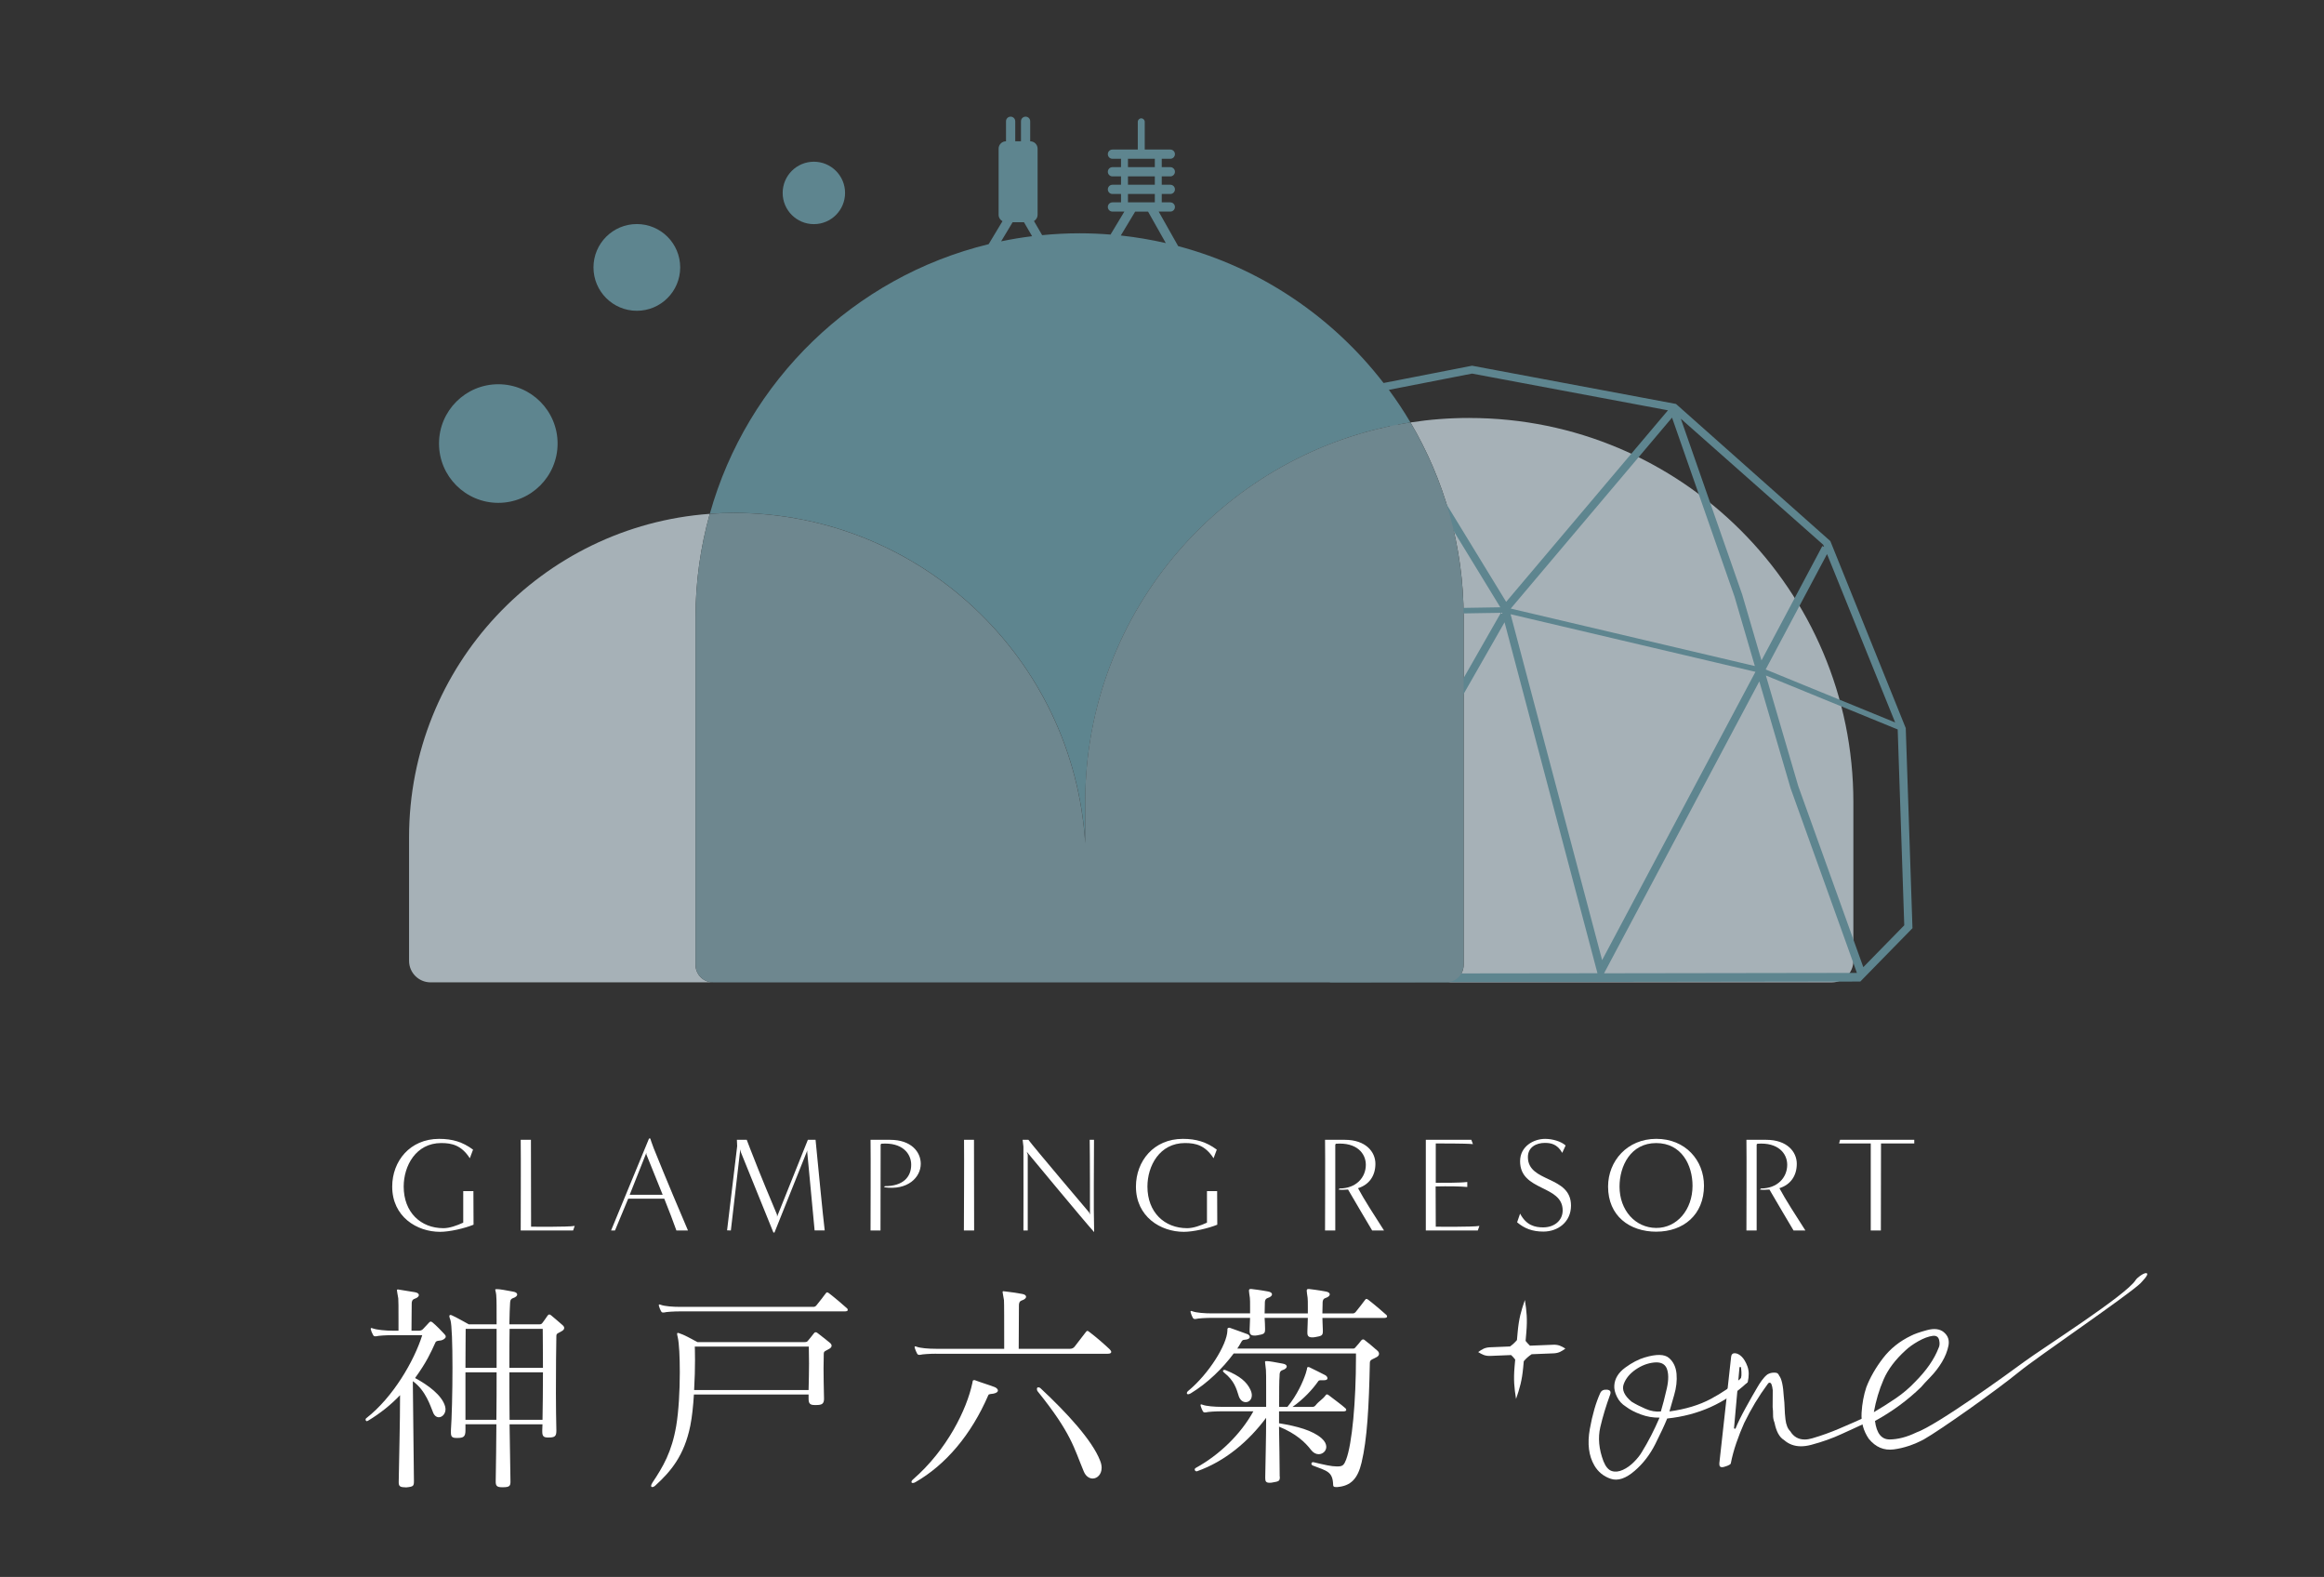 <?xml version="1.0" encoding="UTF-8"?><svg id="_レイヤー_2" xmlns="http://www.w3.org/2000/svg" viewBox="0 0 835.72 566.93"><rect x="0" y="0" width="835.72" height="566.93" fill="#333333" stroke="none"/><defs><style>.cls-1{fill:none;}.cls-2{fill:#6e878f;}.cls-3{fill:#fff;}.cls-4{fill:#a6b1b7;}.cls-5{fill:#5e858f;}</style></defs><g id="_レイヤー_1-2"><rect class="cls-1" width="835.72" height="566.93"/><path class="cls-3" d="M166.56,428.23h3.68l.05,12.06c-3.15,1.31-8.62,2.57-12.01,2.57-8.43,0-17.24-5.47-17.24-16.27,0-9.15,6.4-17.15,16.86-17.15,4.75,0,8.43,1.07,12.21,3.87l-1.16,3.1c-3-4.65-6.39-5.47-10.27-5.47-9.15,0-13.51,8.23-13.51,15.64,0,9.25,6.1,14.97,14.29,14.97,2.18,0,4.79-.92,7.12-1.99v-11.33Z"/><path class="cls-3" d="M187.25,442.38c0-2.86.1-27.56,0-32.6h3.68l.05,31.24s13.32.15,15.69-.29l-.58,1.65h-18.84Z"/><path class="cls-3" d="M243.24,442.38c-1.11-3.15-2.81-7.56-4.36-11.43h-12.98l-4.75,11.43h-1.41l13.66-33.08h.44s.68,2.13,1.21,3.44c4.21,10.51,10.36,25.04,12.35,29.64h-4.17ZM238.3,429.54c-2.57-6.39-5.86-14.53-5.86-14.53v-.58l-6,15.11h11.87Z"/><path class="cls-3" d="M292.94,442.38c-.87-9.4-2.66-28.24-2.66-28.24l.05-.58-11.82,29.54h-.39l-11.72-28.92-.19-.97-3.39,29.16-1.36-.05,3.63-30.27-.1-2.28h3.54s.73,1.94,1.26,3.29c4.12,10.66,7.7,18.99,9.59,23.54.05.1.05.73.05.82l11.09-27.66h2.76c.92,9.49,2.61,27.03,3.29,32.6h-3.63Z"/><path class="cls-3" d="M313.05,442.38c0-2.86.1-27.56,0-32.6h7.07c7.51,0,10.99,4.31,10.99,8.62,0,4.84-4.65,9.69-13.17,8.43l.24-.39c6.54,0,9.49-3.25,9.49-7.7,0-4.02-3.2-8.14-10.75-7.56l-.24.29c0,9.3-.05,21.6-.05,30.9h-3.59Z"/><path class="cls-3" d="M346.62,442.38c0-2.86.14-27.56.05-32.6h3.58c0,9.3.05,23.35.05,32.6h-3.68Z"/><path class="cls-3" d="M391.96,436.66c0-2.86,0-21.84-.1-26.88h1.55c0,9.3-.2,23.88.05,33.18-3.49-3.83-24.22-28.87-24.22-28.87l.34,1.07v27.22h-1.55c0-2.62.05-23.1,0-30.13l-.29-2.47h2.08c1.99,2.71,21.8,26.06,21.8,26.06l.34.82Z"/><path class="cls-3" d="M434.01,428.23h3.68l.05,12.06c-3.15,1.31-8.62,2.57-12.01,2.57-8.43,0-17.24-5.47-17.24-16.27,0-9.15,6.4-17.15,16.86-17.15,4.75,0,8.43,1.07,12.21,3.87l-1.16,3.1c-3-4.65-6.39-5.47-10.27-5.47-9.15,0-13.51,8.23-13.51,15.64,0,9.25,6.1,14.97,14.29,14.97,2.18,0,4.79-.92,7.12-1.99v-11.33Z"/><path class="cls-3" d="M493.44,442.38c-1.41-2.37-6.1-10.27-8.67-14.72-.92.05-2.37.19-3.44,0l.39-.39c5.91,0,9.44-3.92,9.44-8.52,0-4.02-3.2-8.14-10.75-7.56l-.24.29v30.9h-3.68c0-2.86.1-27.56,0-32.6h7.12c7.51,0,10.99,4.31,10.99,8.62s-2.23,7.51-6.25,8.77c2.08,3.92,5.96,9.93,9.35,15.21h-4.26Z"/><path class="cls-3" d="M512.73,442.38v-32.6h16.37l.58,1.55c-2.32-.29-13.37-.24-13.37-.24,0,0,0,14.19,0,14.14,2.42,0,8.52.05,11.33-.29v1.79c-2.81-.24-6.73-.29-11.38-.19l.05,14.48s13.27.15,15.69-.29l-.58,1.65h-18.7Z"/><path class="cls-3" d="M546.64,436.32c2.23,4.26,5.42,4.94,8.28,4.94,3.97,0,7.02-2.42,7.02-6.1,0-9.25-15.31-6.78-15.31-17.68,0-5.33,4.84-8.04,9.01-8.04,2.61,0,5.71.87,7.36,2.37l-1.21,2.66c-1.84-3.29-4.26-3.58-6.3-3.58-3,0-6.05,1.5-6.05,5.09,0,9.3,15.5,6.54,15.5,17.44,0,5.91-4.7,9.35-9.93,9.35-4.02,0-6.88-1.16-9.45-3.34l1.07-3.1Z"/><path class="cls-3" d="M595.66,442.81c-9.69,0-17.39-5.67-17.39-16.23,0-9.15,6.88-17.15,17.34-17.15s17.15,7.7,17.15,16.85c0,10.51-7.46,16.52-17.1,16.52ZM608.64,426.3c0-7.41-3.92-15.35-13.08-15.35s-13.17,8.23-13.17,15.64c0,8.57,5.71,14.82,13.17,14.87,7.51.05,13.08-6.59,13.08-15.16Z"/><path class="cls-3" d="M644.97,442.38c-1.41-2.37-6.1-10.27-8.67-14.72-.92.05-2.37.19-3.44,0l.39-.39c5.91,0,9.44-3.92,9.44-8.52,0-4.02-3.2-8.14-10.75-7.56l-.24.29v30.9h-3.68c0-2.86.1-27.56,0-32.6h7.12c7.51,0,10.99,4.31,10.99,8.62s-2.23,7.51-6.25,8.77c2.08,3.92,5.96,9.93,9.35,15.21h-4.26Z"/><path class="cls-3" d="M672.73,442.38v-31.29s-8.87,0-11.38,0l.34-1.31h26.69v1.31h-11.96c0,9.35-.05,21.99-.05,31.29h-3.63Z"/><path class="cls-3" d="M145.63,534.69c-1.77,0-2.25-.4-2.25-1.77v-.24c.16-10.47.48-20.22.48-31.09-3.22,3.38-7.09,6.52-11.52,9.18-.16.08-.32.16-.4.16-.24,0-.48-.24-.48-.56,0-.16.08-.4.32-.56,9.58-7.49,17.16-20.54,20.06-29.8h-10.47c-2.42,0-5.15.16-6.12.4h-.32c-.4,0-.56-.08-.81-.56-.24-.49-.56-1.05-.72-1.77-.08-.16-.08-.24-.08-.4s.08-.24.24-.24.32.08.56.16c1.37.48,4.43.81,7.25.81h1.93v-4.43c0-3.46,0-6.69-.08-7.17-.24-1.61-.48-2.5-.48-2.9,0-.24.08-.32.32-.32.08,0,.32,0,.64.08,2.01.32,3.95.64,5.48.89.97.16,1.45.56,1.45,1.05,0,.4-.48.97-1.45,1.29-1.05.32-1.13,1.13-1.13,1.85v.24c0,3.22-.08,4.91-.08,9.42h2.58c.64,0,1.13-.16,1.53-.56.81-.8,1.61-1.77,2.26-2.42.16-.16.4-.32.56-.32s.4.16.64.32c1.29,1.05,3.46,3.3,4.11,4.03.4.4.64.72.64,1.05,0,.64-.8,1.13-1.61,1.37-.97.16-1.77.08-2.09.73-1.69,3.7-3.14,7.01-7.33,12.81,4.67,2.5,9.67,6.2,10.79,10.15.08.4.16.73.16,1.05,0,1.61-1.13,2.9-2.42,2.9-.81,0-1.69-.56-2.17-2.02-.73-1.61-2.42-7.57-7.17-10.95.08,12,.4,31.98.4,35.84,0,1.85-.16,2.09-2.74,2.34h-.48ZM183.57,532.59c0,1.53-.24,2.09-2.66,2.09h-.4c-1.85,0-2.25-.56-2.25-2.01v-.16c.08-6.61.24-13.61.24-20.46h-11.12v2.17c0,2.25-.64,2.74-2.9,2.74h-.32c-1.61,0-2.01-.49-2.01-1.93v-.81c.32-4.35.56-13.86.56-22.47s-.24-15.62-.73-17.16c-.24-.64-.4-1.13-.4-1.37,0-.32.16-.48.4-.48.16,0,.4.08.73.24,1.45.64,5.88,3.14,5.88,3.14h9.99c0-5.48,0-9.1-.08-9.51,0-1.77-.4-2.58-.4-2.9,0-.24.08-.24.4-.24h.48c.64,0,3.06.4,5.56.89.97.16,1.45.56,1.45,1.05,0,.4-.48.97-1.53,1.29-1.13.4-.97,1.37-1.05,2.09-.08,1.05-.16,3.62-.24,7.33h10.71c.72,0,.89-.16,1.21-.56.4-.48,1.37-1.93,1.77-2.5.24-.32.4-.48.64-.48s.48.08.8.4c1.05.81,2.98,2.58,3.95,3.38.4.32.64.72.64,1.05,0,.48-.32.89-1.13,1.29-1.05.64-1.69.64-1.69,1.61-.08,3.38-.16,12.16-.16,20.54,0,4.99.08,9.82.16,13.21v.4c0,1.93-.64,2.34-2.74,2.34h-.32c-1.61,0-2.01-.56-2.01-2.17v-.56c0-.56.08-1.29.08-2.01h-11.84c.08,6.44.24,13.21.32,20.13v.4ZM178.58,477.74h-11.12c0,2.17-.08,7.73-.08,14.01h11.2v-14.01ZM178.5,510.44c.08-5.96.08-11.76.08-17.07h-11.2v17.07h11.12ZM195.25,491.76c0-6.12-.08-11.68-.08-14.01h-11.92c-.08,3.79-.08,8.54-.08,14.01h12.08ZM195.09,510.44c.08-4.59.16-11.03.16-17.07h-12.08c0,5.23,0,10.95.08,17.07h11.84Z"/><path class="cls-3" d="M296.33,502.71c0,2.02-.72,2.42-2.9,2.42h-.4c-1.61,0-2.26-.4-2.26-2.25v-1.53h-41.24c-.24,3.95-.64,7.97-1.29,11.2-2.17,10.79-7.09,16.51-12.48,21.43-.48.48-.89.64-1.21.64-.24,0-.4-.16-.4-.4,0-.32.16-.73.48-1.21,3.87-5.8,6.93-11.03,8.54-20.38.89-5.31,1.29-12.73,1.29-19.25,0-5.56-.24-10.39-.73-12.57-.16-.64-.24-1.05-.24-1.29s.08-.32.24-.32.32,0,.64.16c1.21.32,4.43,2.02,6.44,3.14h38.58c.72,0,.89-.16,1.21-.56.4-.48,1.61-1.93,2.01-2.5.24-.32.4-.48.72-.48.24,0,.48.08.81.4,1.05.81,3.22,2.5,4.27,3.38.4.32.64.73.64,1.05,0,.48-.32.89-1.13,1.29-1.05.64-1.69.64-1.69,1.61,0,1.29-.08,3.14-.08,5.31,0,3.06.08,6.69.16,10.39v.32ZM244.62,471.46c-2.25,0-4.91.16-5.88.4h-.32c-.32,0-.48-.08-.72-.49-.24-.48-.56-1.13-.72-1.77,0-.16-.08-.24-.08-.4s.08-.24.24-.24.32.08.56.16c1.29.48,4.19.72,6.93.72h47.92c.4,0,.81-.24,1.05-.56,1.37-1.69,2.18-2.74,3.38-4.35.16-.24.32-.32.48-.32s.4.16.64.32c2.09,1.61,5.32,4.35,6.36,5.32.32.24.4.48.4.73s-.32.48-1.05.48h-59.2ZM249.85,484.11s.08,1.85.08,4.75-.08,6.76-.32,10.87h41.16c.08-3.38.16-6.6.16-9.58,0-2.17-.08-4.19-.08-6.04h-41Z"/><path class="cls-3" d="M350.56,496.19c2.09.81,5.07,1.69,7.17,2.5.56.24,1.13.73,1.13,1.21s-.49.89-1.61,1.13c-.89.16-1.69.08-1.85.56-6.2,14.34-15.38,25.05-26.18,31.25-.4.24-.73.32-.97.32-.32,0-.48-.16-.48-.4s.16-.56.56-.89c12.24-10.63,19.33-25.13,21.35-34.72.16-.56,0-.97.56-.97h.32ZM336.71,486.68c-2.25,0-4.91.16-5.88.4h-.32c-.32,0-.49-.08-.73-.48-.24-.48-.64-1.29-.81-1.93,0-.16-.08-.24-.08-.4s.08-.24.24-.24.32.08.56.16c1.29.48,4.19.72,6.93.72h24.49v-2.42c0-5.23,0-14.5-.08-15.06-.24-1.69-.49-2.5-.49-2.9,0-.24.08-.32.32-.32.16,0,.32.08.64.08,2.09.24,3.79.48,6.04.89.97.16,1.45.56,1.45,1.05,0,.4-.49.97-1.53,1.29-.97.32-1.05,1.13-1.05,1.85v.24c0,1.69-.08,12.24-.08,15.3h18.45c.64,0,1.21-.24,1.61-.72.72-.89,2.58-3.38,4.03-5.23.24-.32.4-.49.65-.49.16,0,.4.16.8.49,2.66,2.01,5.64,4.67,7.17,6.12.4.4.56.72.56.97,0,.4-.4.64-1.29.64h-61.62ZM389.71,528.97c-3.54-8.46-4.43-13.69-16.43-28.6-.32-.32-.4-.72-.4-.97,0-.4.16-.64.48-.64.24,0,.56.08.89.4,9.42,8.78,18.53,18.69,21.34,25.94.4.97.56,1.85.56,2.58,0,2.42-1.61,3.87-3.22,3.87-1.21,0-2.5-.81-3.22-2.58Z"/><path class="cls-3" d="M480.37,534.61c-.72,0-.97-.16-.97-.89-.16-4.75-2.34-4.91-7.33-6.85-.32-.16-.49-.4-.49-.64,0-.32.24-.56.56-.56h.16c4.03.97,6.52,1.53,8.38,1.53h.4c1.77,0,2.25-.56,2.98-2.42,2.18-5.72,3.55-21.02,3.55-36.81v-1.37h-43.98c-3.87,5.24-9.34,10.63-15.46,14.34-.32.16-.64.32-.89.32-.32,0-.48-.16-.48-.4s.16-.56.48-.81c7.41-6.12,13.93-16.59,14.1-21.67v-.4c0-.32.08-.64.64-.64h.16c2.17.72,3.95,1.45,6.28,2.26.56.16.97.64.97,1.04,0,.49-.56.97-2.09,1.05-.48,0-.72.32-1.04.89-.4.72-.89,1.53-1.37,2.25h41.64c.4,0,.56-.08.89-.48.56-.64,1.77-2.02,2.09-2.5.24-.24.4-.32.64-.32.16,0,.4.08.64.32.89.64,3.38,2.74,4.27,3.55.56.4.8.89.8,1.29,0,.48-.24.8-.72,1.13-1.29.81-2.58.89-2.58,2.09-.32,15.87-.97,27.55-2.98,35.92-1.37,5.8-3.87,8.38-8.7,8.78h-.56ZM475.54,473.8c0,1.61.16,3.22.16,4.43v.4c0,1.53-.48,1.69-2.82,2.09-.4.08-.72.08-1.05.08-1.29,0-1.69-.56-1.69-1.61v-.64c0-1.21.16-2.9.16-4.75h-15.54c.08,1.37.16,2.66.16,3.78v.4c0,1.53-.49,1.69-2.82,2.09-.4.08-.72.08-1.04.08-1.29,0-1.69-.56-1.69-1.61v-.64c0-1.05.16-2.58.16-4.11h-13.69c-2.26,0-4.91.16-5.88.4h-.32c-.32,0-.48-.08-.73-.48-.24-.48-.56-1.13-.72-1.77,0-.16-.08-.24-.08-.4s.08-.24.24-.24.32.08.56.16c1.29.48,4.19.72,6.93.72h13.69v-2.09c0-1.69,0-3.06-.08-3.54-.16-1.21-.32-2.01-.32-2.5s.16-.64.64-.64h.24c.64.08,3.38.4,5.96.89.97.16,1.45.56,1.45,1.05,0,.4-.48.97-1.53,1.29-.97.32-1.05,1.13-1.05,1.85v.24c0,.97-.08,2.17-.08,3.46h15.54v-2.17c0-1.69,0-2.98-.08-3.46-.16-1.21-.32-2.01-.32-2.5s.16-.64.64-.64h.24c.64.08,3.38.4,5.96.89.97.16,1.45.56,1.45,1.05,0,.4-.48.97-1.53,1.29-.97.32-1.05,1.13-1.05,1.85v.24c0,.89-.08,2.17-.08,3.46h10.95c.4,0,.8-.24,1.05-.56,1.37-1.69,2.17-2.74,3.38-4.35.16-.24.32-.32.49-.32s.4.16.64.32c2.09,1.61,5.32,4.35,6.36,5.32.32.24.4.48.4.72s-.32.49-1.05.49h-22.23ZM460.23,530.82c0,1.53-.08,1.77-2.74,2.17-.32.08-.64.08-.97.08-1.29,0-1.53-.56-1.53-1.61v-.64c.08-5.72.32-13.77.32-21.1-6.44,8.62-14.82,15.63-24.73,19.17-.08,0-.16.08-.24.08-.4,0-.72-.32-.72-.65,0-.24.16-.48.48-.64,8.46-4.67,16.03-12,20.62-20.3h-11.28c-2.26,0-4.91.16-5.88.4h-.32c-.32,0-.49-.08-.73-.48-.24-.49-.56-1.13-.72-1.77,0-.16-.08-.24-.08-.4s.08-.24.24-.24.32.08.56.16c1.29.48,4.19.73,6.93.73h15.87v-5.96c0-4.19,0-6.85-.08-7.33-.16-1.69-.32-2.5-.32-2.82,0-.24.08-.32.4-.32h.48c.64,0,2.9.4,5.48.89.97.16,1.45.56,1.45,1.05,0,.4-.48.97-1.53,1.29-.97.32-1.05,1.13-1.05,1.85v.24c-.16,1.69-.16,5.48-.16,11.12h2.98c3.46-4.19,5.64-9.1,6.61-12.08.16-.56.32-1.05.4-1.45.08-.4,0-.8.48-.8.08,0,.24,0,.4.08,1.77.89,4.67,2.26,5.8,2.9.4.24.72.72.72,1.05,0,.4-.32.72-1.21.72h-.97c-.89,0-.97.08-1.29.56-1.93,2.74-5.08,6.2-9.1,9.02h7.25c.4,0,.8-.24,1.04-.56,1.37-1.69,2.42-2.01,3.62-3.62.16-.24.32-.32.49-.32s.4.16.64.32c2.09,1.61,4.83,3.62,5.88,4.59.32.24.4.49.4.73s-.32.48-1.05.48h-23.12v4.27c6.53,1.05,12.08,2.58,15.3,5.4,1.21,1.05,1.69,2.17,1.69,3.06,0,1.53-1.29,2.66-2.74,2.66-.97,0-1.93-.49-2.74-1.53-2.09-2.74-5.4-5.88-11.52-8.38.08,6.04.24,12.4.24,17.64v.32ZM445.41,501.75c-.8-2.58-1.61-5.4-5.15-8.22-.32-.24-.48-.48-.48-.64,0-.24.24-.4.56-.4.16,0,.32.08.56.16,5,2.02,7.41,4.19,8.7,6.85.4.81.56,1.53.56,2.09,0,1.61-1.05,2.5-2.18,2.5-1.05,0-2.09-.73-2.58-2.34Z"/><path class="cls-3" d="M575.48,500.78c.39-.86,1.17-1.25,2.34-1.17,1.17.08,1.57.66,1.21,1.72-1.49,4.06-2.68,7.98-3.56,11.77-.88,3.78-.51,7.86,1.13,12.21.79,1.97,1.79,3.15,3,3.54,1.21.39,2.55.25,3.99-.41,1.45-.66,2.8-1.63,4.03-2.89,1.24-1.25,2.17-2.43,2.79-3.52,2.31-3.73,4.43-7.86,6.37-12.37-2.31.04-4.55-.34-6.72-1.15-2.17-.8-3.98-1.74-5.41-2.83-1.41-.88-2.48-2.05-3.19-3.52-.72-1.46-1.04-2.82-.95-4.06.16-2.48,1.47-4.62,3.92-6.42,2.45-1.79,4.79-3.01,7.02-3.66,4.19-1.25,7.1-1.2,8.71.17,1.6,1.37,2.51,3.28,2.73,5.72.21,2.44-.07,4.99-.86,7.64-.79,2.65-1.35,4.61-1.69,5.88,5.8-.8,10.74-2.3,14.81-4.47,4.07-2.16,7.71-4.65,10.92-7.45.45-.46,1.03-.42,1.75.12.72.54.85,1.04.4,1.5-7.97,7.4-17.54,11.68-28.69,12.84-.96,2.36-2.39,5.44-4.3,9.23-1.92,3.79-4.37,6.98-7.35,9.54-3.21,2.8-6.1,3.77-8.66,2.9-2.56-.86-4.52-2.46-5.88-4.78-2.03-3.49-2.57-7.84-1.64-13.08.94-5.23,2.2-9.57,3.78-13.02ZM597.25,507.45c.7-2.33,1.41-5.07,2.13-8.23.72-3.15.69-5.62-.07-7.39-.74-1.57-2.24-2.23-4.53-1.99-2.28.24-4.48,1.08-6.59,2.53-2.11,1.45-3.54,3.19-4.29,5.22-.75,2.03.19,4.14,2.82,6.33,1.41.88,3.07,1.73,4.99,2.56,1.91.83,3.76,1.15,5.54.96Z"/><path class="cls-3" d="M680.83,505.92c-5.96,4.19-13.02,7.04-18.72,9.69-2.95,1.37-6.73,2.76-10.79,3.83-1.3.34-2.53.52-3.67.52-2.38,0-4.44-.77-6.14-2.28-1.63-.98-2.76-3.06-3.39-6.22-.37-.92-.54-1.83-.52-2.74.01-.96-.03-1.92-.15-2.87l.04-6.04c-.23-1.94-.56-2.72-1.13-2.72-.36,0-.61.34-.77.6-3.08,4.15-5.9,8.83-8.37,13.89-.99,2.21-1.94,4.61-2.82,7.16-.86,2.5-1.54,4.99-2.01,7.43-.08.19-.5.66-2.34,1.17-.31.09-.59.13-.82.13-.31,0-.54-.08-.69-.24-.21-.22-.29-.6-.26-1.15l4.25-38.38c.12-.82.52-1.2,1.27-1.2.84.02,1.67.42,2.49,1.21.84.82,1.55,2.02,2.11,3.57.56,1.54.59,3.41.1,5.55-.1.24-.53.6-1.96.77-.41-.16-.63-1.06-.72-1.78.45-.39.55-1.83.25-4.32h-.54s-1.98,22.04-1.98,22.04l.52.12c.78-1.99,2.03-4.53,3.7-7.56,1.69-3.06,3.06-5.48,4.14-7.28.42-.76.96-1.59,1.61-2.5.64-.89,1.31-1.61,2-2.16.73-.45,1.53-.68,2.35-.68.15,0,.48.02.49.02.74,0,1.14.35,1.43,1.06.9,1.1,1.45,3.63,1.67,7.57.17,1.41.27,2.77.3,4.06.03,1.32.13,2.68.3,4.1.24,1.97.8,3.36,1.73,4.26,1.17,1.96,2.92,2.97,5.16,2.97.84,0,1.76-.14,2.74-.43,3.46-1.01,6.56-2.14,9.57-3.42,7.96-3.39,13.8-5.93,20.08-10.17l-.51,2.43Z"/><path class="cls-3" d="M699.08,479.01c1.45,1.24,1.98,2.84,1.59,4.8-.39,1.96-1.17,3.91-2.33,5.85-1.17,1.94-2.54,3.73-4.13,5.37-1.59,1.64-2.72,2.86-3.39,3.66-4.8,4.68-10.33,8.74-16.57,12.17.58,4.46,2.35,6.67,5.31,6.64,2.95-.03,6.13-.85,9.53-2.49,7.42-2.59,33.4-21.43,38.85-25.46,6.42-4.75,36.62-23.89,40.04-29.34.42-.77,3.19-2.92,4.02-2.44.84.49-1.85,3.06-2.29,3.6-4.7,4.48-37.13,26.51-43.54,31.75-8.46,6.91-28.43,21.01-34.43,24.41-3.62,1.9-7.2,3.09-10.74,3.55-3.54.46-6.54-.81-9-3.84-1.92-2.85-2.77-5.95-2.57-9.32.21-3.37.78-6.42,1.7-9.17,1.35-3.51,3.34-6.99,5.98-10.44,2.64-3.44,6.02-6.15,10.15-8.12,1.2-.63,3.12-1.3,5.73-2,2.61-.7,4.64-.43,6.1.82ZM673.84,507.7c2.63-1.54,5.25-3.19,7.85-4.96,2.6-1.77,4.92-3.74,6.96-5.91,4.1-4.11,6.92-8.17,8.46-12.19.41-.77.48-1.73.21-2.89-.28-1.16-1.06-1.65-2.32-1.49-1.52.2-3.24.84-5.16,1.92-1.92,1.09-3.45,2.19-4.59,3.28-3.69,3.35-6.33,6.85-7.91,10.51-1.59,3.67-2.75,7.58-3.5,11.73Z"/><path class="cls-3" d="M562.92,484.83c-1.51-.93-2.53-1.43-4.29-1.38-1.21.05-5.48.22-8.45.34-.57-.54-1.09-1.12-1.57-1.72.14-1.61.22-2.52.27-3.13.4-4.76.11-7.5-.53-11.57-1.34,3.89-2.12,6.54-2.57,11.29-.06.61-.14,1.52-.28,3.11-.74.88-1.57,1.65-2.49,2.3-2.82.11-6.22.25-7.28.3-1.76.1-2.74.67-4.17,1.72,1.51.93,2.53,1.43,4.29,1.38,1.09-.04,4.68-.19,7.55-.31.54.49,1.03,1.04,1.47,1.62-.1,1.15-.18,2.1-.23,2.59-.4,4.76-.11,7.51.53,11.57,1.34-3.89,2.12-6.54,2.57-11.29.04-.44.11-1.26.21-2.27.81-.97,1.75-1.81,2.84-2.52,2.93-.12,6.82-.28,7.97-.32,1.76-.1,2.74-.67,4.17-1.72Z"/><circle class="cls-5" cx="179.19" cy="159.46" r="21.32"/><circle class="cls-5" cx="229.01" cy="96.14" r="15.59"/><circle class="cls-5" cx="292.67" cy="69.36" r="11.22"/><path class="cls-4" d="M250.11,346.84v-124.87c0-12.91,1.81-25.39,5.12-37.24-60.44,4.37-108.13,54.76-108.13,116.32v44.38c0,4.27,3.46,7.74,7.74,7.74h101.6c-3.49,0-6.33-2.83-6.33-6.33Z"/><path class="cls-4" d="M528.36,150.26h0c-7.19,0-14.26.55-21.15,1.61,12.14,20.55,19.13,44.51,19.13,70.11v124.87c0,3.49-2.83,6.33-6.33,6.33h138.73c4.27,0,7.74-3.46,7.74-7.74v-57.06c0-76.28-61.83-138.11-138.11-138.11Z"/><path class="cls-5" d="M685.28,261.68l-27.08-67.15-55.22-49.05-.3-.26-73.05-13.69-.28-.05-31.81,6.21c-18.3-23.7-44.1-41.31-73.87-49.21l-7-12.41h4.18c.92,0,1.66-.74,1.66-1.66s-.74-1.66-1.66-1.66h-3.08v-3.01h3.08c.92,0,1.66-.74,1.66-1.66s-.74-1.66-1.66-1.66h-3.08v-3.01h3.08c.92,0,1.66-.74,1.66-1.66s-.74-1.66-1.66-1.66h-3.08v-3.01h3.08c.92,0,1.66-.74,1.66-1.66s-.74-1.66-1.66-1.66h-9.2v-9.96c0-.69-.56-1.25-1.25-1.25s-1.25.56-1.25,1.25v9.96h-9.11c-.92,0-1.66.74-1.66,1.66s.74,1.66,1.66,1.66h3.08v3.01h-3.08c-.92,0-1.66.74-1.66,1.66s.74,1.66,1.66,1.66h3.08v3.01h-3.08c-.92,0-1.66.74-1.66,1.66s.74,1.66,1.66,1.66h3.08v3.01h-3.08c-.92,0-1.66.74-1.66,1.66s.74,1.66,1.66,1.66h4.28l-4.97,8.26c-3.68-.29-7.39-.46-11.14-.46-4.54,0-9.02.24-13.45.67l-2.94-5.07c.76-.47,1.3-1.27,1.3-2.23v-23.79c0-1.46-1.19-2.65-2.65-2.65h-.01v-7.2c0-.92-.74-1.66-1.66-1.66s-1.66.74-1.66,1.66v7.2h-2.06v-7.2c0-.92-.74-1.66-1.66-1.66s-1.66.74-1.66,1.66v7.2h-.01c-1.46,0-2.65,1.19-2.65,2.65v23.79c0,1,.57,1.83,1.39,2.28l-4.97,8.26c-48.46,11.78-86.9,49.12-100.27,96.94,2.82-.2,5.66-.34,8.53-.34,67.33,0,122.36,52.49,126.48,118.78v-14.81c0-66.45,46.94-121.91,109.46-135.11l39.79,65.09-38.99.63.03,1.97,39.17-.63-39.79,69.65,2.51,1.35,38.6-67.58,33.41,126.17-96.2.12v3.14s190.66-.27,190.66-.27v.03s.05-.03.05-.03h.03v-.03l18.74-19.15-2.42-72.04ZM360.01,86.77l4.13-6.87h4.09l2.92,5.02c-3.76.46-7.48,1.08-11.14,1.84ZM405.62,57.07h9.66v3.01h-9.66v-3.01ZM405.62,63.4h9.66v3.01h-9.66v-3.01ZM405.62,69.74h9.66v3.01h-9.66v-3.01ZM403.04,84.67l5.17-8.59h4.64l6.38,11.31c-5.29-1.21-10.69-2.13-16.19-2.72ZM681.49,259.72l-46.55-19.04,22.07-41.48,24.49,60.52ZM655.65,195.85l.32.78-.65-.32-21.88,41.13-6.93-23.68-22.08-63.23,51.22,45.32ZM623.77,214.58l7.28,24.87-87.78-20.66,58-68.65,22.5,64.43ZM502.68,152.67c1.5-.28,3.01-.57,4.53-.8-2.39-4.05-4.99-7.95-7.77-11.72l29.93-5.84,70.44,13.2-58.19,68.86-38.94-63.7ZM543.21,220.82l88.06,20.71-55.14,103.64-32.92-124.35ZM576.83,349.91l55.83-104.95,11.26,38.47,23.83,66.34-90.92.14ZM670.06,347.72l-23.4-65.12-11.64-39.75,47.4,19.4,2.36,70.41-14.74,15.06Z"/><path class="cls-2" d="M507.2,151.87c-66.23,10.18-116.96,67.41-116.96,136.5v14.81c-4.12-66.29-59.16-118.78-126.48-118.78-2.87,0-5.71.14-8.53.34-3.31,11.85-5.12,24.33-5.12,37.24v124.87c0,3.49,2.83,6.33,6.33,6.33h263.56c3.49,0,6.33-2.83,6.33-6.33v-124.87c0-25.6-6.99-49.55-19.13-70.11Z"/></g></svg>